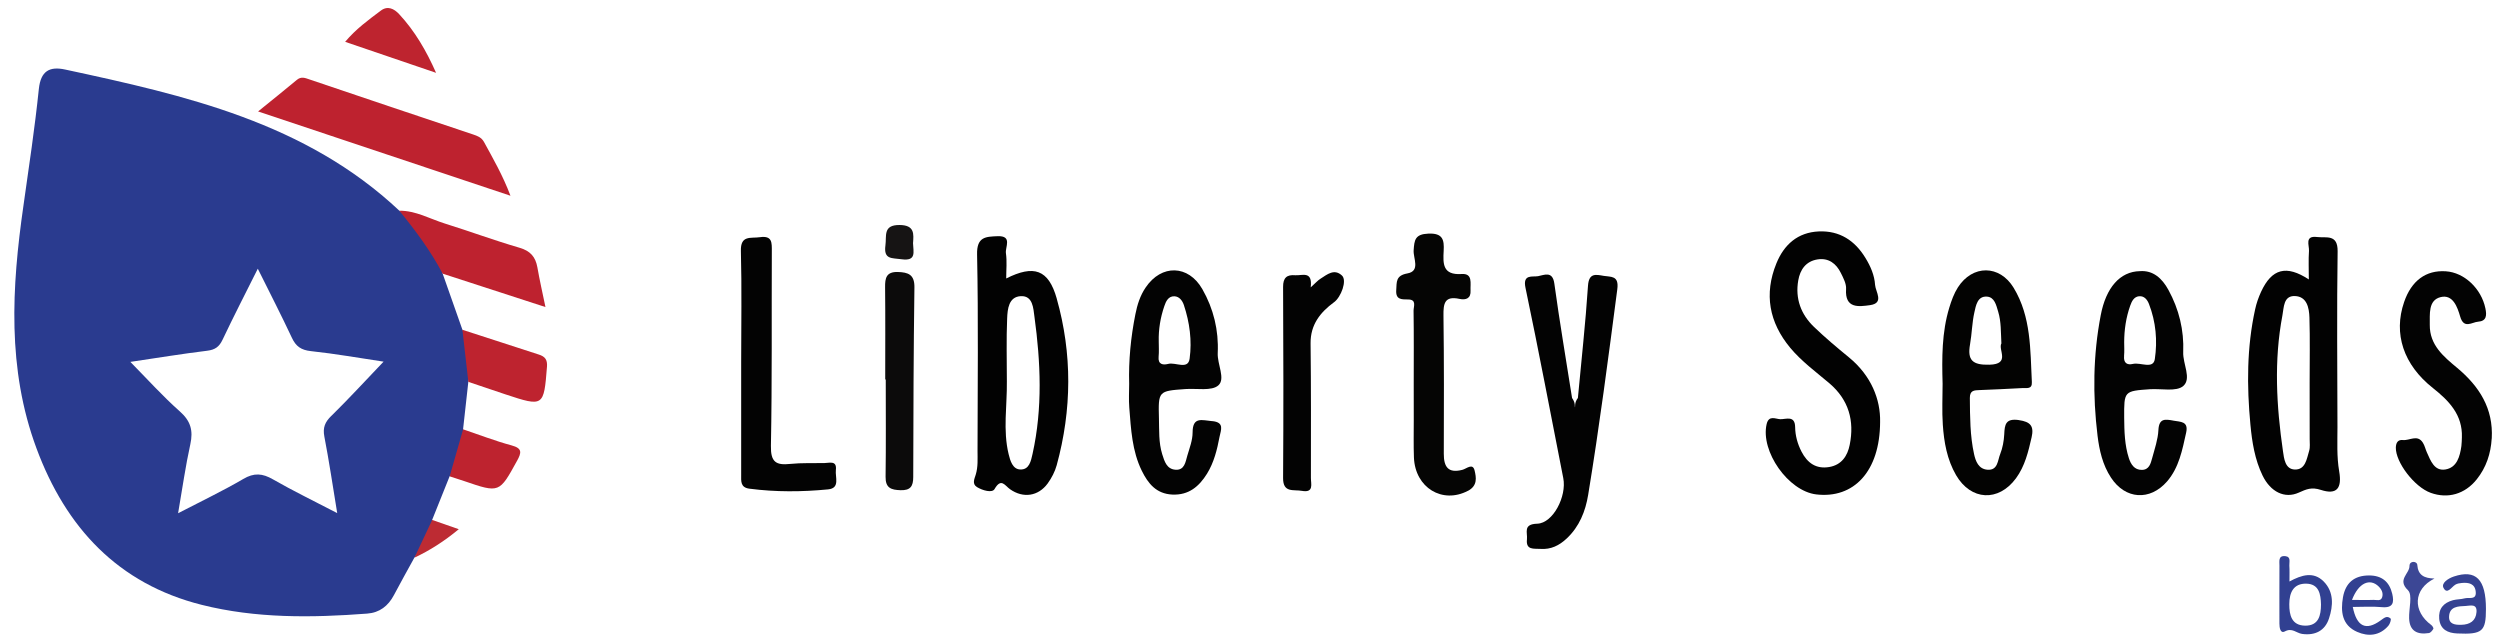 <?xml version="1.0" encoding="UTF-8"?>
<svg id="Layer_1" xmlns="http://www.w3.org/2000/svg" version="1.1" viewBox="0 0 612 156.39">
  <!-- Generator: Adobe Illustrator 29.2.1, SVG Export Plug-In . SVG Version: 2.1.0 Build 116)  -->
  <defs>
    <style>
      .st0 {
        fill: #3c4795;
      }

      .st1 {
        fill: #2a3b8f;
      }

      .st2 {
        fill: #314091;
      }

      .st3 {
        fill: #354292;
      }

      .st4 {
        fill: #324091;
      }

      .st5 {
        fill: #161414;
      }

      .st6 {
        fill: #020202;
      }

      .st7 {
        fill: #bd2b33;
      }

      .st8 {
        fill: #030303;
      }

      .st9 {
        fill: #be232f;
      }

      .st10 {
        fill: #be242f;
      }

      .st11 {
        fill: #030302;
      }

      .st12 {
        fill: #0c0b0b;
      }

      .st13 {
        fill: #be222f;
      }

      .st14 {
        fill: #050504;
      }
    </style>
  </defs>
  <path class="st1" d="M113.2,80.72c-1.61-4.58-3.23-9.16-4.84-13.74-1.49-6.53-5.5-11.35-10.61-15.41C74.77,29.98,45.41,23.36,15.94,17.02c-3.8-.82-5.96.34-6.43,4.75-.99,9.54-2.42,19.06-3.77,28.57-2.88,20.02-4.03,39.95,3.19,59.41,7.18,19.37,19.93,33.16,40.46,38.32,13.26,3.33,26.9,3.18,40.49,2.14,3.04-.22,5.16-1.87,6.56-4.54,1.62-3.07,3.33-6.11,5-9.16,2.07-2.78,4.57-5.38,4.35-9.24,1.43-3.56,2.85-7.13,4.28-10.68,2.81-3.35,3.99-7.17,3.29-11.51.42-3.87.86-7.75,1.29-11.63.81-4.39,1.12-8.74-1.45-12.75ZM81.14,101.77c-1.57,1.53-2.16,2.89-1.74,5.09,1.15,5.98,2.05,12.01,3.15,18.75-5.69-2.97-10.82-5.44-15.74-8.27-2.57-1.48-4.62-1.65-7.27-.08-4.91,2.88-10.07,5.33-15.94,8.38,1.06-6.14,1.82-11.57,3-16.92.73-3.34.07-5.67-2.59-8.02-4.14-3.67-7.87-7.81-12.1-12.11,6.52-.96,12.66-1.98,18.82-2.73,1.93-.24,2.93-.96,3.75-2.69,2.68-5.65,5.54-11.22,8.63-17.39,2.97,5.97,5.75,11.38,8.33,16.88.99,2.14,2.27,3.04,4.7,3.3,5.94.63,11.82,1.69,17.76,2.57-4.41,4.62-8.47,9.04-12.75,13.25Z"/>
  <path class="st6" d="M572.63,115.37c-.62-3.6-.42-7.22-.42-10.83-.03-14.35-.17-28.68.04-43.02.05-4.29-2.81-3.22-5.04-3.5-3.09-.38-1.89,2.01-1.97,3.38-.15,2.2-.04,4.41-.04,7.01-5.53-3.63-9.07-2.63-11.68,3-.63,1.37-1.15,2.84-1.46,4.3-2.06,9.34-2.05,18.78-1.16,28.23.4,4.3,1.08,8.56,2.98,12.48,1.95,4,5.42,5.73,8.86,4.17,1.86-.83,3.11-1.41,5.42-.66,3.89,1.27,5.2-.4,4.47-4.55ZM565.28,110.37c-.59,1.94-.9,4.63-3.48,4.57-2.41-.05-2.67-2.68-2.93-4.49-1.6-11.07-2.24-22.17-.13-33.27.37-1.93.24-4.79,3.02-4.71,2.98.09,3.52,2.89,3.59,5.29.16,5.29.05,10.58.05,15.89.01,4.61.01,9.2.01,13.8-.01.98.15,2.01-.13,2.92Z"/>
  <path class="st6" d="M258.69,73.08c-2.02-7.14-5.61-8.31-12.37-4.91,0-2.12.22-4.2-.07-6.19-.22-1.5,1.66-4.3-2.05-4.16-2.89.12-5.11.13-5.01,4.46.33,16.03.13,32.08.11,48.13,0,1.94.15,3.89-.45,5.82-.3.99-.95,2.23.32,3.01,1.35.82,3.7,1.5,4.29.49,1.64-2.84,2.51-.87,3.81.04,3.21,2.26,6.9,1.73,9.21-1.43.96-1.33,1.77-2.88,2.2-4.45,3.72-13.59,3.83-27.28,0-40.82ZM252.78,111.06c-.4,1.76-.79,3.95-3.01,3.87-1.87-.05-2.47-2.16-2.85-3.72-1.44-5.89-.36-11.9-.44-17.86,0-5.13-.15-10.28.07-15.4.09-2.28.37-5.31,3.35-5.45,2.98-.15,3.05,3.02,3.33,5,1.53,11.19,2.02,22.41-.45,33.56Z"/>
  <path class="st6" d="M460.25,103.29c-.04,12.15-6.48,18.83-15.64,17.74-6.85-.82-13.67-10.54-12.14-17.2.53-2.28,2.2-1.25,3.34-1.21,1.4.04,3.6-1.02,3.64,1.94.03,2.09.59,4.12,1.56,6,1.43,2.76,3.54,4.3,6.76,3.77,3.06-.51,4.51-2.74,5.04-5.45,1.19-5.89-.24-11.01-4.96-15.04-3.3-2.8-6.82-5.36-9.61-8.71-5.17-6.24-6.43-13.16-3.38-20.65,1.86-4.58,5.21-7.61,10.41-7.83,5.08-.21,8.8,2.23,11.39,6.49,1.25,2.03,2.22,4.26,2.36,6.61.12,1.69,2.31,4.45-1.24,4.95-2.73.37-6.19.91-5.86-3.95.09-1.27-.66-2.68-1.27-3.91-1.13-2.31-3-3.76-5.7-3.34-2.86.45-4.28,2.49-4.74,5.16-.77,4.46.66,8.3,3.87,11.38,2.72,2.61,5.61,5.04,8.53,7.43,5.5,4.5,7.76,10.37,7.64,15.81Z"/>
  <path class="st8" d="M395.92,70.76c-2.2,16.83-4.38,33.65-7.14,50.4-.66,4-2.15,7.77-5.27,10.68-1.81,1.7-3.85,2.71-6.4,2.53-1.62-.11-3.62.36-3.31-2.36.17-1.66-1.02-3.7,2.52-3.81,3.88-.12,7.25-6.72,6.37-11.15-3.06-15.53-5.99-31.11-9.25-46.6-.73-3.42,1.72-2.6,3.06-2.84,1.46-.25,3.56-1.4,4,1.79,1.29,9.37,2.88,18.69,4.34,28.03.32.46.58.96.65,1.53.01.16.01.33.03.5,0,.08.01.15.01.22.08-.05.05-.12.04-.2,0-.03,0-.05.01-.08,0-.77.24-1.4.69-1.98.84-9.15,1.87-18.29,2.47-27.45.21-3.22,1.93-2.77,3.84-2.44,1.77.3,3.77-.13,3.34,3.22Z"/>
  <path class="st8" d="M296.69,103.09c-2.4-.2-4.74-1.19-4.74,2.77,0,1.9-.74,3.8-1.29,5.67-.45,1.54-.67,3.62-2.9,3.46-2.15-.16-2.69-2.02-3.26-3.83-.88-2.86-.71-5.79-.79-8.7-.18-6.76-.16-6.74,6.49-7.22,2.77-.2,6.43.55,8.06-.91,1.79-1.6-.3-5.16-.16-7.93.26-5.53-1.02-10.81-3.76-15.61-3.42-5.99-10.02-6.14-13.88-.42-1.35,1.98-2.06,4.22-2.52,6.57-1.12,5.61-1.68,11.28-1.52,17.01,0,1.95-.13,3.91.03,5.85.42,5.27.67,10.58,3.06,15.44,1.53,3.11,3.54,5.65,7.48,5.83,4.03.18,6.55-1.99,8.49-5.11,1.7-2.76,2.47-5.87,3.06-9.01.33-1.69,1.31-3.59-1.85-3.87ZM283.63,87.3c.12-1.24.03-2.49.03-3.75-.07-2.94.41-5.81,1.36-8.59.38-1.15.98-2.49,2.48-2.43,1.17.05,1.94,1.03,2.31,2.14,1.43,4.28,2.01,8.76,1.41,13.12-.37,2.81-3.43.83-5.23,1.29-1.24.32-2.56.2-2.36-1.78Z"/>
  <path class="st8" d="M532.01,102.96c-1.98-.36-3.48-.59-3.63,2.3-.11,2.32-.92,4.62-1.53,6.89-.36,1.33-.74,2.86-2.52,2.88-1.85.03-2.71-1.41-3.18-2.86-1.04-3.22-1.12-6.56-1.15-9.91-.03-6.52-.07-6.53,6.33-6.98,2.78-.18,6.44.66,8.12-.78,2.11-1.82-.12-5.42,0-8.3.22-5.38-1.03-10.49-3.62-15.23-1.56-2.85-3.76-4.84-6.99-4.59-4.9.09-8.3,4.06-9.58,10.78-1.89,9.79-1.98,19.66-.78,29.52.44,3.58,1.25,7.14,3.29,10.24,3.5,5.36,9.55,5.75,13.74.92,2.93-3.42,3.71-7.68,4.65-11.89.65-2.88-1.39-2.65-3.14-2.98ZM519.97,87.11c.11-1.1.03-2.22.03-3.33.01-3.06.45-6.07,1.48-8.96.38-1.08.91-2.16,2.15-2.3,1.27-.12,2.02.82,2.44,1.9,1.7,4.37,2.1,9.01,1.43,13.49-.38,2.55-3.5.75-5.33,1.17-1.5.36-2.36-.25-2.19-1.98Z"/>
  <path class="st11" d="M494.2,102.83c-3.21-.45-3.46,1.08-3.56,3.48-.08,1.64-.4,3.35-1,4.87-.62,1.52-.54,3.99-3.09,3.81-2.2-.15-2.92-2.09-3.3-3.83-.99-4.51-.99-9.12-1.03-13.72-.01-1.89,1.04-1.9,2.39-1.95,3.48-.13,6.98-.3,10.47-.49,1.03-.07,2.42.38,2.32-1.48-.4-7.9-.15-15.96-4.46-23.07-3.43-5.66-10.06-5.69-13.65-.09-.95,1.49-1.58,3.23-2.1,4.94-1.85,6.07-1.82,12.35-1.64,18.62,0,3.34-.18,6.69.05,10.02.29,4.3,1.03,8.55,3.25,12.38,3.63,6.23,10.37,6.59,14.66.77,2.2-3,3.02-6.51,3.83-10.04.62-2.73-.25-3.8-3.14-4.21ZM482.27,84.26c.46-2.59.48-5.27,1.06-7.81.37-1.64.74-3.99,3.06-3.84,1.87.12,2.28,2.06,2.77,3.71.74,2.44.63,4.94.78,7.75-.86,1.54,2.3,5.08-2.92,5.21-4.16.11-5.45-1.1-4.75-5.01Z"/>
  <path class="st13" d="M124.96,47.92c-20.77-6.94-40.92-13.67-61.78-20.64,3.52-2.86,6.53-5.25,9.48-7.72,1.08-.9,2.01-.49,3.09-.12,13.34,4.53,26.7,9.01,40.05,13.47,1.1.37,2.06.73,2.67,1.82,2.23,4.09,4.58,8.13,6.49,13.18Z"/>
  <path class="st8" d="M609.97,107.33c-.22,3.7-1.33,7.1-3.68,10.03-2.88,3.6-7.05,4.8-11.24,3.29-4.05-1.45-8.64-7.54-8.55-11.11.04-1.27.59-1.94,1.72-1.82,1.65.18,3.6-1.48,4.92.69.44.7.61,1.56.95,2.31.92,2.05,1.83,4.63,4.51,4.21,2.85-.45,3.59-3.17,3.95-5.75.09-.7.08-1.4.12-2.1.2-5.52-3.14-8.96-7.09-12.09-7.21-5.69-9.73-13.3-7.05-21.06,1.79-5.23,5.34-7.84,10.2-7.52,4.55.29,8.68,4.24,9.69,9.05.37,1.74.3,3.14-1.79,3.29-1.5.11-3.46,1.86-4.37-1.23-.67-2.32-1.77-5.54-4.8-4.79-3.07.77-2.61,4.18-2.65,6.8-.05,4.94,3.38,7.75,6.7,10.52,5.44,4.54,8.89,9.96,8.47,17.3Z"/>
  <path class="st14" d="M359.33,120.16c-6.23,3.26-12.91-.75-13.2-8.17-.11-3.06-.04-6.14-.04-9.2-.01-2.92-.01-5.85-.01-8.78,0-5.98.05-11.97-.04-17.96-.01-1,.84-2.74-1.35-2.74-1.64,0-3.06.04-2.89-2.32.13-1.97-.16-3.54,2.74-4.06,3.23-.58,1.39-3.72,1.52-5.64.17-2.56.34-3.96,3.6-4.1,3.59-.16,3.89,1.57,3.75,4.2-.17,3.13-.29,6,4.39,5.69,2.82-.2,2.09,2.35,2.19,4.03.12,1.95-1.12,2.4-2.72,2.06-3.64-.79-3.95,1.13-3.91,4.08.15,11.28.12,22.57.08,33.84-.01,3.21,1.08,4.82,4.53,3.93,1.04-.26,2.55-1.76,3.01.16.4,1.69.78,3.73-1.66,5Z"/>
  <path class="st8" d="M202.73,119.8c-6.41.62-12.84.67-19.27-.17-2.26-.29-2.02-1.89-2.02-3.4v-27.61c0-9.05.17-18.12-.07-27.17-.11-3.95,2.38-3.06,4.63-3.38,3.1-.45,2.94,1.36,2.94,3.44-.07,15.89.08,31.79-.22,47.67-.07,3.93,1.24,4.76,4.71,4.39,2.77-.29,5.58-.15,8.38-.21,1.33-.04,3.09-.67,2.81,1.7-.2,1.74,1.1,4.45-1.9,4.74Z"/>
  <path class="st8" d="M326.56,73.99c-3.35,2.47-5.77,5.48-5.73,10.03.13,10.99.09,22,.08,32.99-.01,1.46.8,3.7-2.22,3.15-1.99-.37-4.62.59-4.59-3.14.11-15.6.08-31.18,0-46.78-.01-2.24.9-3.04,2.97-2.86,1.69.13,4.29-1.19,3.79,2.97,1.19-1.07,1.74-1.72,2.43-2.14,1.61-1.02,3.34-2.53,5.23-.75,1.29,1.2-.22,5.27-1.95,6.53Z"/>
  <path class="st12" d="M223.85,70.37c-.21,15.47-.26,30.93-.29,46.4,0,2.28-.69,3.3-3.11,3.23-2.31-.07-3.7-.54-3.66-3.27.11-7.94.04-15.89.04-23.83h-.13c0-7.52.05-15.04-.03-22.57-.03-2.26.28-3.81,3.09-3.75,2.59.08,4.14.63,4.09,3.79Z"/>
  <path class="st13" d="M133.53,75.17c-8.83-2.86-17-5.53-25.17-8.18-2.92-5.56-6.65-10.56-10.61-15.41,4.03-.03,7.47,1.99,11.15,3.14,6.12,1.91,12.13,4.14,18.28,5.93,2.67.78,3.91,2.23,4.37,4.79.54,3.1,1.24,6.16,1.98,9.74Z"/>
  <path class="st9" d="M133.9,89.79c-.77,9.75-.82,9.84-10.14,6.76-3.04-1-6.07-2.05-9.11-3.07-.49-4.25-.96-8.5-1.45-12.75,6.23,2.02,12.46,4.05,18.69,6.06,1.5.48,2.15,1.2,2.01,3.01Z"/>
  <path class="st9" d="M126.57,112.81c-4.34,7.89-4.29,7.92-12.93,4.96-1.17-.4-2.38-.78-3.56-1.16,1.1-3.84,2.19-7.67,3.29-11.51,3.95,1.33,7.84,2.85,11.86,3.93,2.69.73,2.43,1.79,1.35,3.77Z"/>
  <path class="st10" d="M106.75,17.83c-7.3-2.49-14.61-4.98-22.26-7.59,2.64-3.15,5.73-5.38,8.75-7.65,1.66-1.25,3.23-.46,4.46.86,3.88,4.17,6.7,9.05,9.05,14.38Z"/>
  <path class="st2" d="M568.84,142.35c-2.47-2.49-5.36-1.64-8.38,0,0-1.68.05-2.78-.03-3.89-.05-.87.45-2.15-.96-2.31-1.81-.21-1.45,1.28-1.46,2.3-.03,4.74-.01,9.46-.01,14.19,0,1,.22,2.53,1.33,1.93,1.78-.96,2.82.4,4.2.61,3.22.46,5.64-.79,6.61-3.79,1.03-3.1,1.23-6.47-1.29-9.03ZM564.29,153.16c-3.25-.05-3.89-2.51-3.87-5.27.01-2.84,1.03-5.08,4.17-5.01,3.1.07,3.52,2.57,3.59,5.07-.01,2.71-.57,5.25-3.89,5.21Z"/>
  <path class="st4" d="M582.78,151.88c-3.6,2.61-5.86,1.53-6.82-3.3,2.4,0,4.78-.17,7.13.05,2.81.26,3.01-1.21,2.53-3.26-.69-2.94-2.53-4.5-5.67-4.5-3.67,0-5.77,1.85-6.39,5.33-.61,3.51-.26,6.85,3.48,8.49,2.74,1.2,5.5.95,7.63-1.5.4-.45.75-1.58.55-1.77-.9-.8-1.56-.17-2.44.46ZM582.3,143.58c.74.73,1.15,1.61.86,2.6-.33,1.08-1.37.65-2.11.67-1.64.07-3.29.01-5.28.01,1.6-4.21,4.38-5.38,6.53-3.29Z"/>
  <path class="st3" d="M600.7,141.13c-1.39.46-3.15,1.62-2.53,2.78.9,1.73,1.94-.2,2.89-.78.45-.28,1.06-.37,1.6-.42,1.69-.16,3.22.17,3.4,2.16.2,2.1-1.66,1.31-2.68,1.6-.94.26-1.95.21-2.89.46-2.31.63-3.6,2.09-3.37,4.58.26,2.63,2.14,3.46,4.39,3.56,6.19.28,7.05-.5,7.05-6,0-7.25-2.45-9.74-7.87-7.94ZM602.51,152.95c-1.48.04-3.06-.13-2.98-2.02.11-2.48,2.23-2.51,4.05-2.59,1.12-.05,2.82-.65,2.67,1.48-.16,2.19-1.64,3.09-3.73,3.13Z"/>
  <path class="st0" d="M595.69,153.93c-.24.42-.67.98-1.1,1.04-2.8.44-4.72-.45-4.84-3.59-.09-2.36.91-5.74-.29-6.9-2.71-2.61.4-4.01.38-5.93,0-1.37,1.85-1.2,1.91-.28.18,2.53,1.69,3.31,4.21,3.35-5.24,2.61-5.38,8.01-.79,11.38.28.2.61.77.51.92Z"/>
  <path class="st5" d="M220.67,63.46c-2.32-.33-4.39.12-3.92-3.37.33-2.36-.65-5.04,3.47-5.01,3.77.03,3.44,2.27,3.29,4.47.08,2.18.87,4.43-2.84,3.91Z"/>
  <path class="st7" d="M112.31,129.55c-3.58,2.96-7.07,5.19-10.86,6.97,1.45-3.07,2.9-6.16,4.35-9.24,2.06.71,4.12,1.43,6.51,2.27Z"/>
</svg>